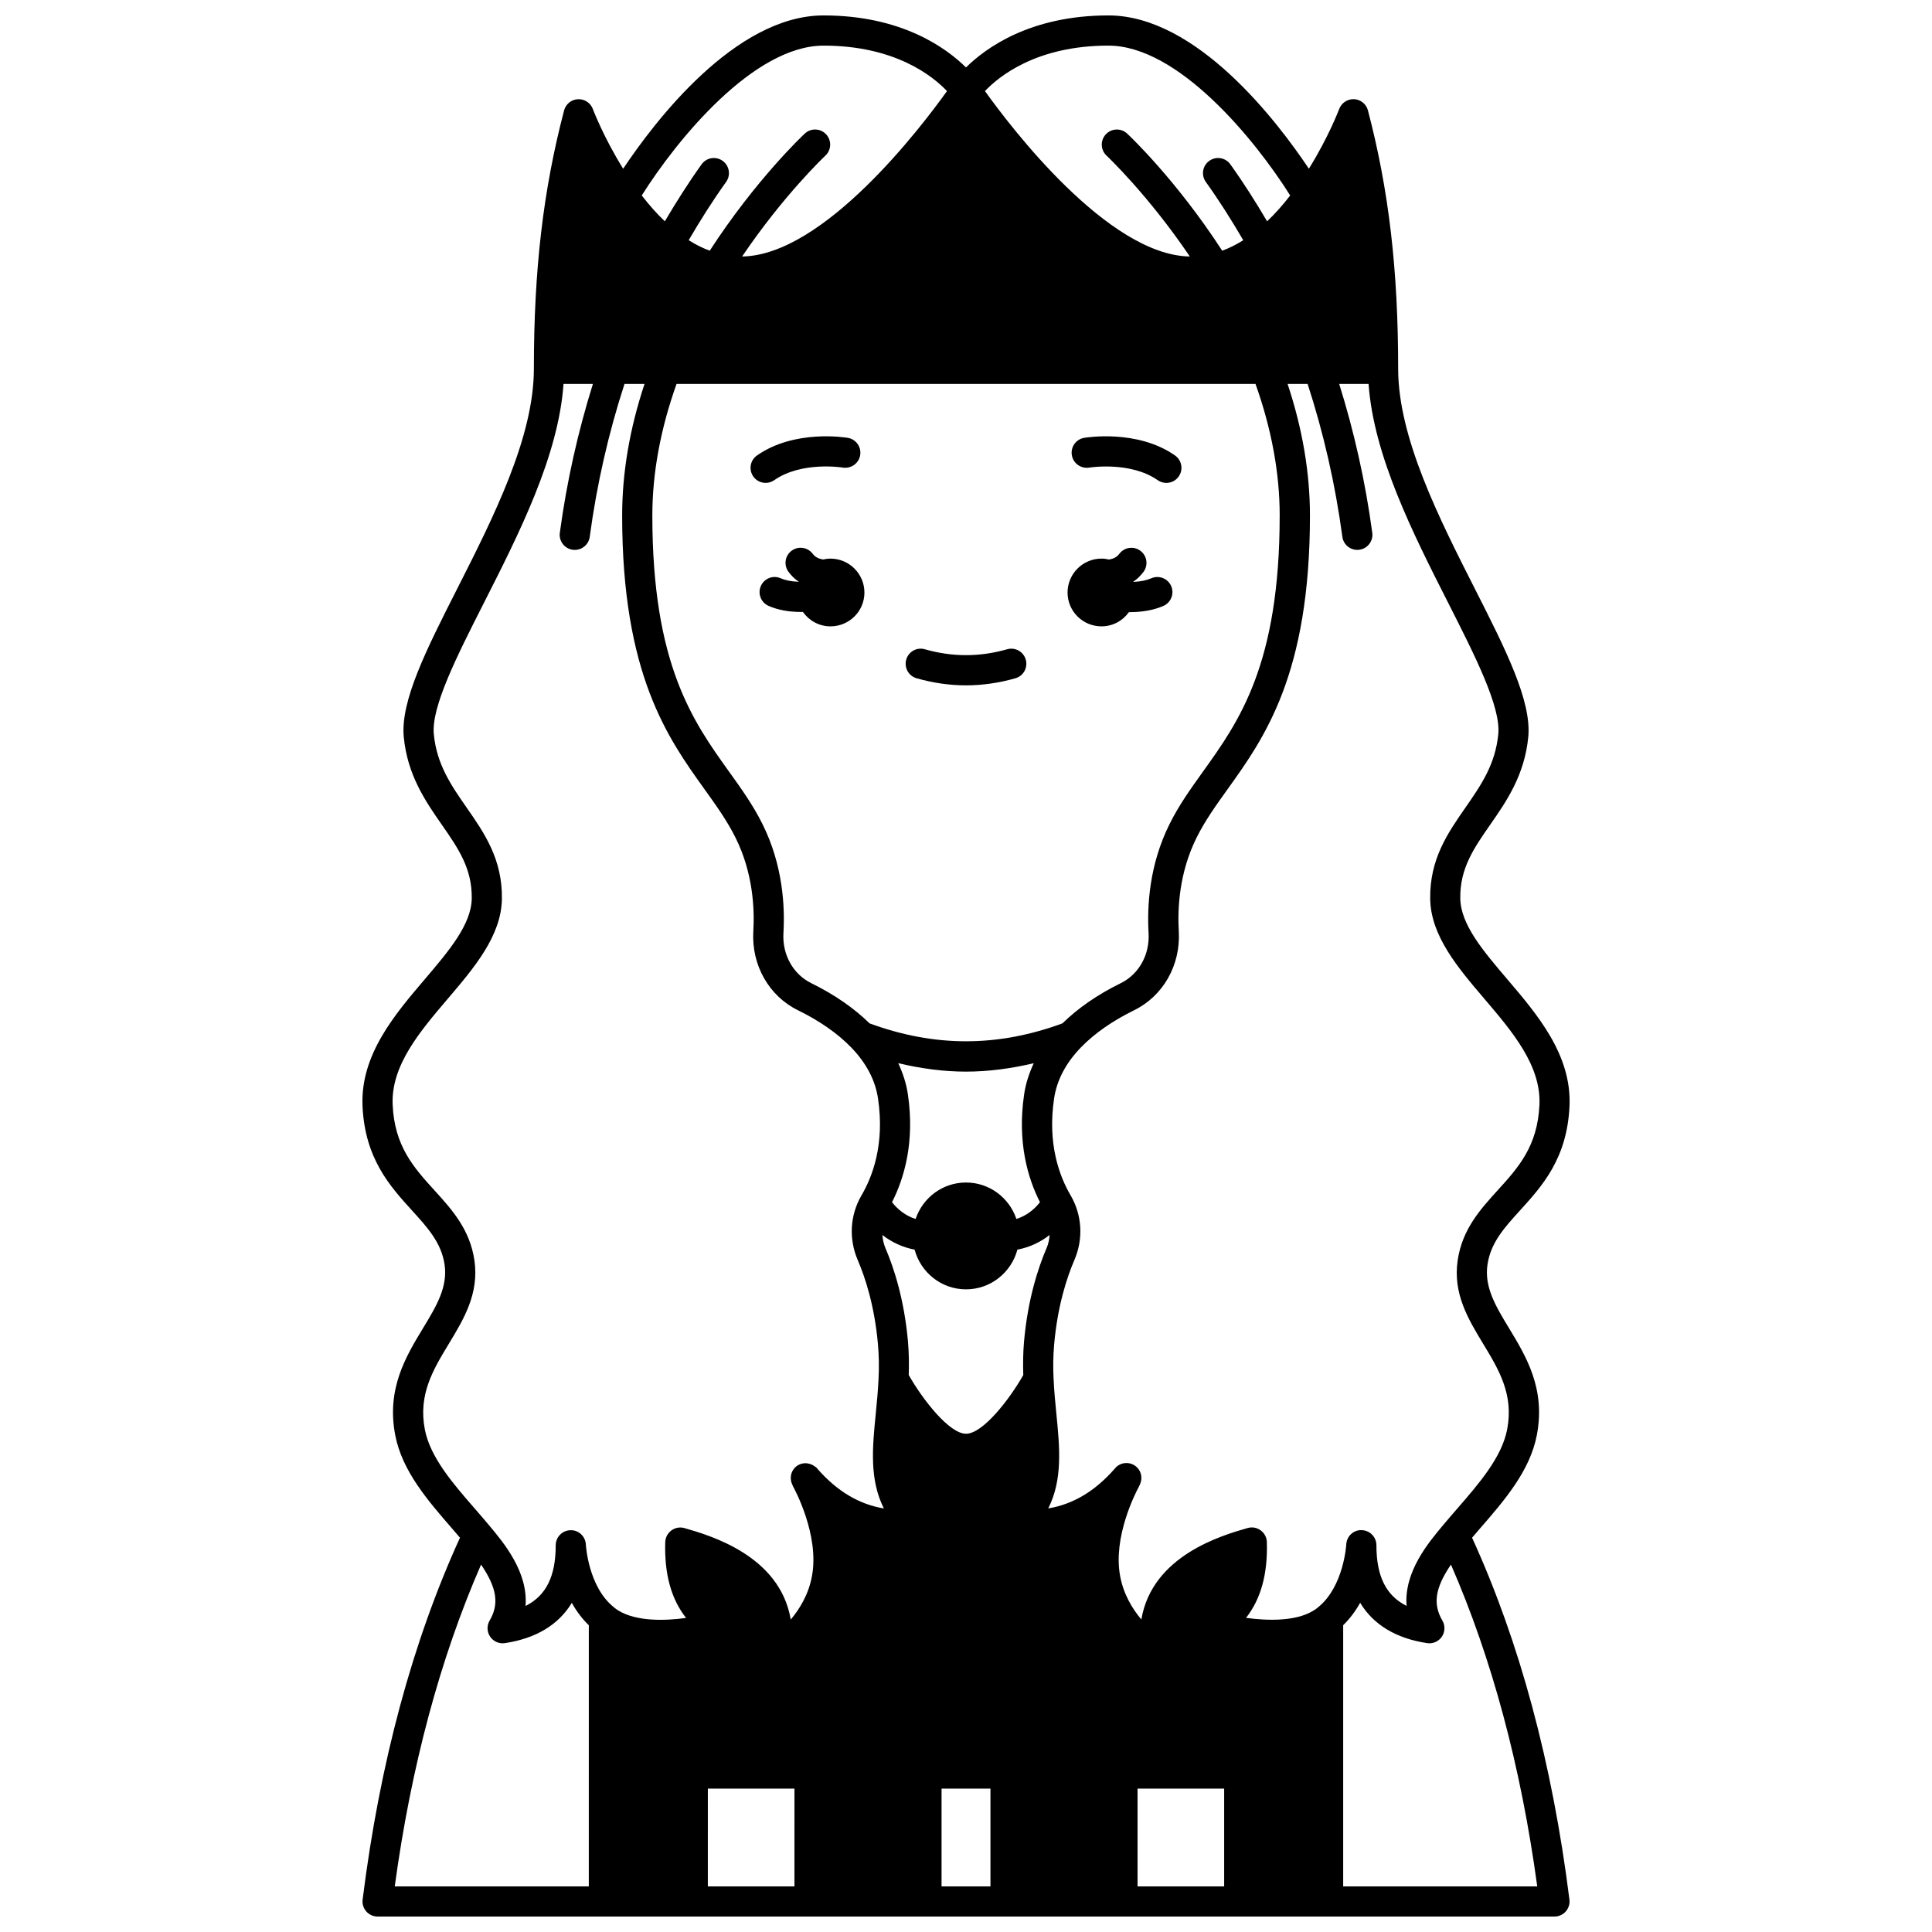 <?xml version="1.0" encoding="UTF-8"?>
<!-- Uploaded to: ICON Repo, www.svgrepo.com, Generator: ICON Repo Mixer Tools -->
<svg width="800px" height="800px" version="1.1" viewBox="144 144 512 512" xmlns="http://www.w3.org/2000/svg">
 <defs>
  <clipPath id="a">
   <path d="m240 148.09h320v503.81h-320z"/>
  </clipPath>
 </defs>
 <path d="m435.91 309.99c3.008 0 5.641-1.496 7.266-3.766 0.062 0 0.129 0.008 0.191 0.008 0.551 0 1.109-0.016 1.66-0.051 2.797-0.164 5.176-0.691 7.277-1.602 2.023-0.883 2.949-3.238 2.07-5.262-0.883-2.023-3.238-2.949-5.262-2.07-1.227 0.535-2.719 0.848-4.562 0.957-0.062 0.004-0.117-0.004-0.18 0-0.008-0.027-0.016-0.055-0.023-0.078 0.078-0.055 0.164-0.082 0.242-0.145 0.891-0.637 1.715-1.449 2.438-2.418 1.328-1.762 0.969-4.269-0.801-5.594-1.766-1.324-4.273-0.969-5.598 0.801-0.23 0.305-0.461 0.539-0.754 0.75-0.617 0.461-1.328 0.664-2.008 0.754-0.637-0.148-1.285-0.238-1.957-0.238-4.957 0-8.996 4.039-8.996 8.996 0 4.957 4.035 8.957 8.996 8.957z"/>
 <path d="m364.09 292.04c-0.668 0-1.316 0.09-1.945 0.227-0.695-0.102-1.441-0.32-2.094-0.812-0.219-0.156-0.449-0.391-0.68-0.695-1.324-1.766-3.828-2.125-5.598-0.801-1.766 1.324-2.125 3.832-0.801 5.594 0.727 0.973 1.547 1.785 2.363 2.363 0.109 0.078 0.215 0.117 0.324 0.191-0.004 0.016-0.008 0.031-0.016 0.047-0.098-0.004-0.18 0.008-0.277 0.004-1.711-0.066-3.293-0.391-4.457-0.902-2.023-0.906-4.383 0.016-5.273 2.035-0.895 2.023 0.02 4.383 2.039 5.273 2.644 1.172 5.473 1.508 7.332 1.582 0.5 0.023 1 0.035 1.5 0.035 0.094 0 0.176-0.012 0.27-0.012 1.621 2.305 4.285 3.82 7.309 3.82 4.957 0 8.996-4 8.996-8.957-0.004-4.953-4.035-8.992-8.992-8.992z"/>
 <path d="m432.65 267.92c0.113-0.016 10.895-1.742 18.156 3.332 0.695 0.488 1.496 0.723 2.289 0.723 1.258 0 2.504-0.59 3.281-1.707 1.262-1.812 0.824-4.301-0.988-5.57-9.992-6.981-23.508-4.758-24.074-4.664-2.172 0.371-3.629 2.43-3.262 4.602 0.359 2.176 2.441 3.637 4.598 3.285z"/>
 <path d="m346.9 271.97c0.793 0 1.586-0.234 2.289-0.723 7.231-5.047 17.945-3.371 18.152-3.332 2.188 0.336 4.238-1.09 4.609-3.266 0.375-2.176-1.086-4.246-3.262-4.613-0.566-0.094-14.09-2.32-24.074 4.664-1.812 1.262-2.25 3.754-0.988 5.57 0.77 1.105 2.012 1.699 3.273 1.699z"/>
 <path d="m386.91 323.75c4.371 1.242 8.773 1.875 13.09 1.875 4.32 0 8.719-0.633 13.09-1.875 2.125-0.605 3.356-2.816 2.75-4.938-0.605-2.129-2.816-3.363-4.941-2.75-7.312 2.082-14.488 2.082-21.801 0-2.137-0.617-4.336 0.621-4.941 2.75-0.602 2.125 0.633 4.332 2.754 4.938z"/>
 <g clip-path="url(#a)">
  <path d="m546.8 464.8c5.867-6.457 12.512-13.773 13.137-27.68 0.605-13.551-8.492-24.227-16.52-33.645-6.336-7.438-12.324-14.461-12.426-21.379-0.125-7.961 3.602-13.324 7.918-19.527 4.277-6.148 9.129-13.121 10.102-23.305 0.891-9.559-6.074-23.293-14.137-39.191-9.539-18.805-20.348-40.121-20.348-58.344 0-26.254-2.473-47.375-8.008-68.469-0.445-1.688-1.926-2.891-3.668-2.981-1.699-0.078-3.336 0.965-3.945 2.594-0.031 0.09-2.824 7.469-8.039 15.836-8.27-12.371-29.676-40.621-53.125-40.621-20.68 0-32.492 8.598-37.746 13.785-5.254-5.188-17.062-13.785-37.746-13.785-23.445 0-44.852 28.246-53.109 40.629-5.195-8.34-8.008-15.75-8.039-15.84-0.609-1.629-2.223-2.672-3.945-2.586-1.738 0.082-3.223 1.293-3.668 2.977-5.539 21.098-8.008 42.215-8.008 68.469 0 18.223-10.812 39.535-20.348 58.344-8.066 15.902-15.031 29.633-14.137 39.203 0.973 10.172 5.82 17.145 10.102 23.297 4.312 6.207 8.039 11.566 7.918 19.527-0.109 6.914-6.09 13.938-12.426 21.379-8.023 9.418-17.121 20.094-16.52 33.645 0.625 13.906 7.269 21.223 13.137 27.68 4.168 4.586 7.766 8.547 8.617 14.371 0.852 5.953-2.191 10.98-5.715 16.793-4.559 7.523-9.723 16.055-7.375 28.336 1.828 9.508 8.578 17.281 15.105 24.797 0.699 0.809 1.375 1.602 2.059 2.402-12.574 27.531-21.277 59.746-25.801 95.898-0.145 1.137 0.211 2.277 0.969 3.144 0.758 0.859 1.852 1.352 3 1.352h311.88c1.148 0 2.238-0.492 3-1.352 0.754-0.863 1.113-2.008 0.969-3.144-4.531-36.148-13.23-68.371-25.801-95.898 0.688-0.801 1.359-1.594 2.059-2.402 6.531-7.516 13.277-15.289 15.105-24.801 2.348-12.281-2.82-20.809-7.375-28.332-3.523-5.812-6.566-10.84-5.715-16.781 0.84-5.844 4.441-9.809 8.609-14.395zm-109.06-308.71c18.48 0 38.777 24.773 48.172 39.711-1.988 2.574-4.027 4.871-6.117 6.848-3.062-5.191-6.285-10.285-9.742-15.102-1.289-1.797-3.781-2.215-5.582-0.914-1.797 1.289-2.203 3.781-0.914 5.582 3.527 4.918 6.816 10.125 9.918 15.441-1.836 1.164-3.695 2.094-5.578 2.785-12.219-18.836-24.648-30.535-25.191-31.043-1.617-1.504-4.141-1.414-5.648 0.195-1.504 1.617-1.418 4.144 0.191 5.652 0.121 0.109 11.004 10.375 22.07 26.73-21.664-0.309-47.523-34.363-54.297-43.84 3.703-3.902 13.691-12.047 32.719-12.047zm-75.492 0c19.023 0 29.016 8.145 32.715 12.047-6.773 9.477-32.633 43.531-54.297 43.836 11.066-16.355 21.953-26.621 22.07-26.73 1.613-1.508 1.699-4.039 0.191-5.652-1.504-1.613-4.035-1.699-5.648-0.195-0.543 0.508-12.977 12.211-25.195 31.043-1.867-0.684-3.727-1.617-5.574-2.785 3.098-5.316 6.391-10.523 9.918-15.441 1.289-1.797 0.875-4.289-0.914-5.582-1.801-1.297-4.293-0.879-5.582 0.914-3.453 4.816-6.676 9.914-9.742 15.102-2.086-1.973-4.125-4.269-6.117-6.848 9.398-14.926 29.699-39.707 48.176-39.707zm120.88 124.52c0 39.523-10.793 54.57-20.312 67.855-3.289 4.59-6.406 8.93-8.898 13.977-5.348 10.738-5.957 21.637-5.531 28.875 0.32 5.684-2.57 10.871-7.363 13.227-6.188 3.039-11.355 6.633-15.473 10.664-17.25 6.324-33.852 6.324-51.098 0-4.113-4.027-9.289-7.625-15.473-10.664-4.793-2.356-7.684-7.547-7.363-13.215 0.43-7.25-0.18-18.145-5.523-28.879-2.5-5.055-5.609-9.391-8.906-13.984-9.52-13.277-20.312-28.328-20.312-67.855 0-11.258 2.176-22.98 6.414-34.867h153.43c4.234 11.887 6.41 23.602 6.41 34.867zm-151.54 337.39h22.953l-0.004 25.91h-22.953zm61.934 0h12.957v25.91h-12.957zm51.941 0h22.953v25.91h-22.953zm-24.105-143.25c-2.184 5.074-4.992 13.504-5.988 24.875-0.246 2.945-0.293 5.891-0.191 8.777-3.719 6.562-10.738 15.555-15.176 15.555-4.418 0-11.449-8.996-15.18-15.562 0.102-2.898 0.055-5.836-0.191-8.777-0.996-11.363-3.805-19.793-5.984-24.859-0.484-1.133-0.707-2.305-0.812-3.477 2.531 1.973 5.453 3.297 8.543 3.883 1.617 6.039 7.082 10.523 13.621 10.523 6.543 0 12.008-4.481 13.621-10.523 3.09-0.582 6.016-1.91 8.543-3.883-0.098 1.172-0.32 2.34-0.805 3.469zm-1.754-12.156c-1.48 1.898-3.598 3.625-6.25 4.438-1.891-5.594-7.129-9.656-13.355-9.656-6.227 0-11.465 4.062-13.355 9.656-2.652-0.812-4.769-2.539-6.25-4.438 3.207-6.309 6.066-15.879 4.211-28.539-0.41-2.875-1.32-5.629-2.559-8.297 6.043 1.43 12.055 2.234 17.957 2.234s11.91-0.805 17.953-2.227c-1.234 2.664-2.144 5.418-2.555 8.285-1.863 12.684 1 22.254 4.203 28.543zm-163.02 60.215c-1.77-9.266 2.176-15.785 6.359-22.691 3.953-6.531 8.051-13.281 6.789-22.078-1.203-8.25-5.984-13.512-10.613-18.605-5.434-5.981-10.57-11.637-11.062-22.66-0.465-10.402 7.203-19.402 14.613-28.098 6.973-8.184 14.184-16.648 14.34-26.438 0.164-10.539-4.672-17.492-9.348-24.219-4.078-5.867-7.93-11.406-8.699-19.48-0.676-7.258 6.117-20.652 13.312-34.836 9.289-18.312 19.734-38.914 21.062-57.957h7.789c-3.953 12.645-6.938 25.867-8.766 39.453-0.293 2.188 1.242 4.203 3.43 4.496 0.18 0.023 0.359 0.035 0.539 0.035 1.973 0 3.688-1.457 3.957-3.465 1.879-13.996 5.008-27.594 9.211-40.516h5.309c-3.934 11.84-5.93 23.543-5.93 34.867 0 42.094 12.09 58.961 21.812 72.516 3.098 4.32 6.023 8.402 8.242 12.875 4.562 9.164 5.078 18.578 4.703 24.867-0.5 8.895 4.141 17.078 11.828 20.848 5.742 2.824 10.473 6.117 14.051 9.793 4.066 4.184 6.484 8.789 7.188 13.711 1.754 11.965-1.426 20.512-4.426 25.605-3.023 5.238-3.375 11.465-0.969 17.094 1.953 4.535 4.465 12.094 5.367 22.391 0.258 3.004 0.309 6.023 0.152 9-0.145 3.273-0.457 6.414-0.75 9.422-0.871 8.855-1.707 17.336 2.16 25.012-6.543-1.078-12.312-4.512-17.484-10.367-0.125-0.176-0.262-0.336-0.41-0.484-0.074-0.074-0.176-0.102-0.25-0.168-0.051-0.039-0.109-0.066-0.16-0.105-1.566-1.207-3.797-1.16-5.238 0.281-1.266 1.266-1.453 3.156-0.66 4.668 0.035 0.07 0.031 0.152 0.07 0.223 0.293 0.52 7.125 12.91 5.074 23.883-0.879 4.832-3.25 8.699-5.625 11.516-2.859-16.969-21.418-22.301-28.16-24.238-1.188-0.348-2.465-0.121-3.457 0.613-1 0.727-1.602 1.875-1.641 3.106-0.258 8.414 1.559 15.062 5.519 20.09-5.82 0.809-13.164 0.914-17.859-1.914-0.402-0.223-0.809-0.516-1.375-1.004-6.703-5.434-7.316-16.406-7.32-16.504-0.098-2.176-1.914-3.914-4.082-3.824-2.172 0.047-3.91 1.824-3.91 4 0 8.164-2.516 13.336-7.996 16.074 0.719-8.984-5.742-16.703-9.602-21.312-1.211-1.453-2.484-2.914-3.766-4.398-5.867-6.734-11.902-13.68-13.32-21.074zm14.902 35.82c4.246 6.238 4.816 10.488 2.266 14.848-0.777 1.328-0.723 2.988 0.145 4.262 0.863 1.273 2.379 1.938 3.91 1.707 8.258-1.25 14.219-4.879 17.73-10.676 1.156 2.098 2.644 4.137 4.504 5.934l-0.004 69.207h-51.426c4.344-31.883 12.055-60.484 22.875-85.281zm228.47 85.281v-69.215c1.855-1.809 3.34-3.852 4.496-5.945 3.508 5.809 9.477 9.441 17.742 10.695 1.523 0.234 3.043-0.434 3.91-1.707 0.863-1.277 0.918-2.934 0.145-4.262-2.551-4.356-1.98-8.605 2.266-14.844 10.82 24.793 18.527 53.395 22.871 85.281h-51.43zm37.098-143.79c4.18 6.906 8.129 13.422 6.359 22.688-1.422 7.398-7.457 14.344-13.289 21.062-1.25 1.445-2.484 2.867-3.664 4.277l-0.012 0.012c-0.027 0.031-0.059 0.066-0.082 0.102-3.867 4.613-10.328 12.332-9.609 21.316-5.484-2.738-7.996-7.91-7.996-16.074 0-2.176-1.738-3.949-3.91-4-2.172-0.098-3.992 1.648-4.082 3.824-0.004 0.109-0.668 11.109-7.422 16.586-0.469 0.406-0.871 0.699-1.406 0.996-4.59 2.766-11.902 2.644-17.73 1.84 3.957-5.035 5.769-11.672 5.516-20.086-0.035-1.234-0.645-2.383-1.641-3.106-0.996-0.734-2.269-0.961-3.457-0.613-6.746 1.934-25.301 7.262-28.16 24.238-2.375-2.824-4.746-6.699-5.629-11.531-1.918-10.285 3.988-21.84 5-23.719 0.152-0.227 0.223-0.484 0.324-0.73 0.02-0.055 0.051-0.105 0.07-0.16 0.5-1.406 0.23-3.023-0.895-4.152-1.562-1.562-4.09-1.562-5.652 0-0.066 0.066-0.125 0.176-0.195 0.262-0.02 0.02-0.047 0.027-0.066 0.051-5.215 5.961-11.027 9.449-17.633 10.539 3.867-7.672 3.031-16.152 2.16-25.012-0.297-3.008-0.609-6.144-0.75-9.457-0.156-2.941-0.105-5.961 0.152-8.957 0.902-10.301 3.414-17.867 5.371-22.406 2.402-5.621 2.051-11.852-0.992-17.113-2.981-5.07-6.164-13.613-4.406-25.59 0.703-4.91 3.121-9.516 7.184-13.695 3.582-3.68 8.312-6.973 14.051-9.797 7.684-3.769 12.328-11.957 11.828-20.859-0.371-6.277 0.145-15.691 4.711-24.863 2.211-4.465 5.133-8.547 8.234-12.867 9.715-13.555 21.812-30.422 21.812-72.516 0-11.324-1.992-23.027-5.926-34.867h5.305c4.207 12.922 7.332 26.523 9.211 40.516 0.27 2.012 1.988 3.465 3.957 3.465 0.176 0 0.355-0.012 0.539-0.035 2.188-0.293 3.723-2.309 3.43-4.496-1.828-13.586-4.809-26.809-8.766-39.453h7.789c1.336 19.043 11.777 39.645 21.062 57.957 7.191 14.184 13.988 27.574 13.312 34.828-0.773 8.082-4.625 13.621-8.699 19.488-4.68 6.727-9.512 13.68-9.348 24.219 0.156 9.789 7.363 18.254 14.34 26.438 7.414 8.699 15.078 17.699 14.613 28.098-0.492 11.023-5.625 16.676-11.062 22.66-4.625 5.094-9.414 10.359-10.613 18.617-1.289 8.793 2.809 15.547 6.762 22.078z"/>
 </g>
</svg>